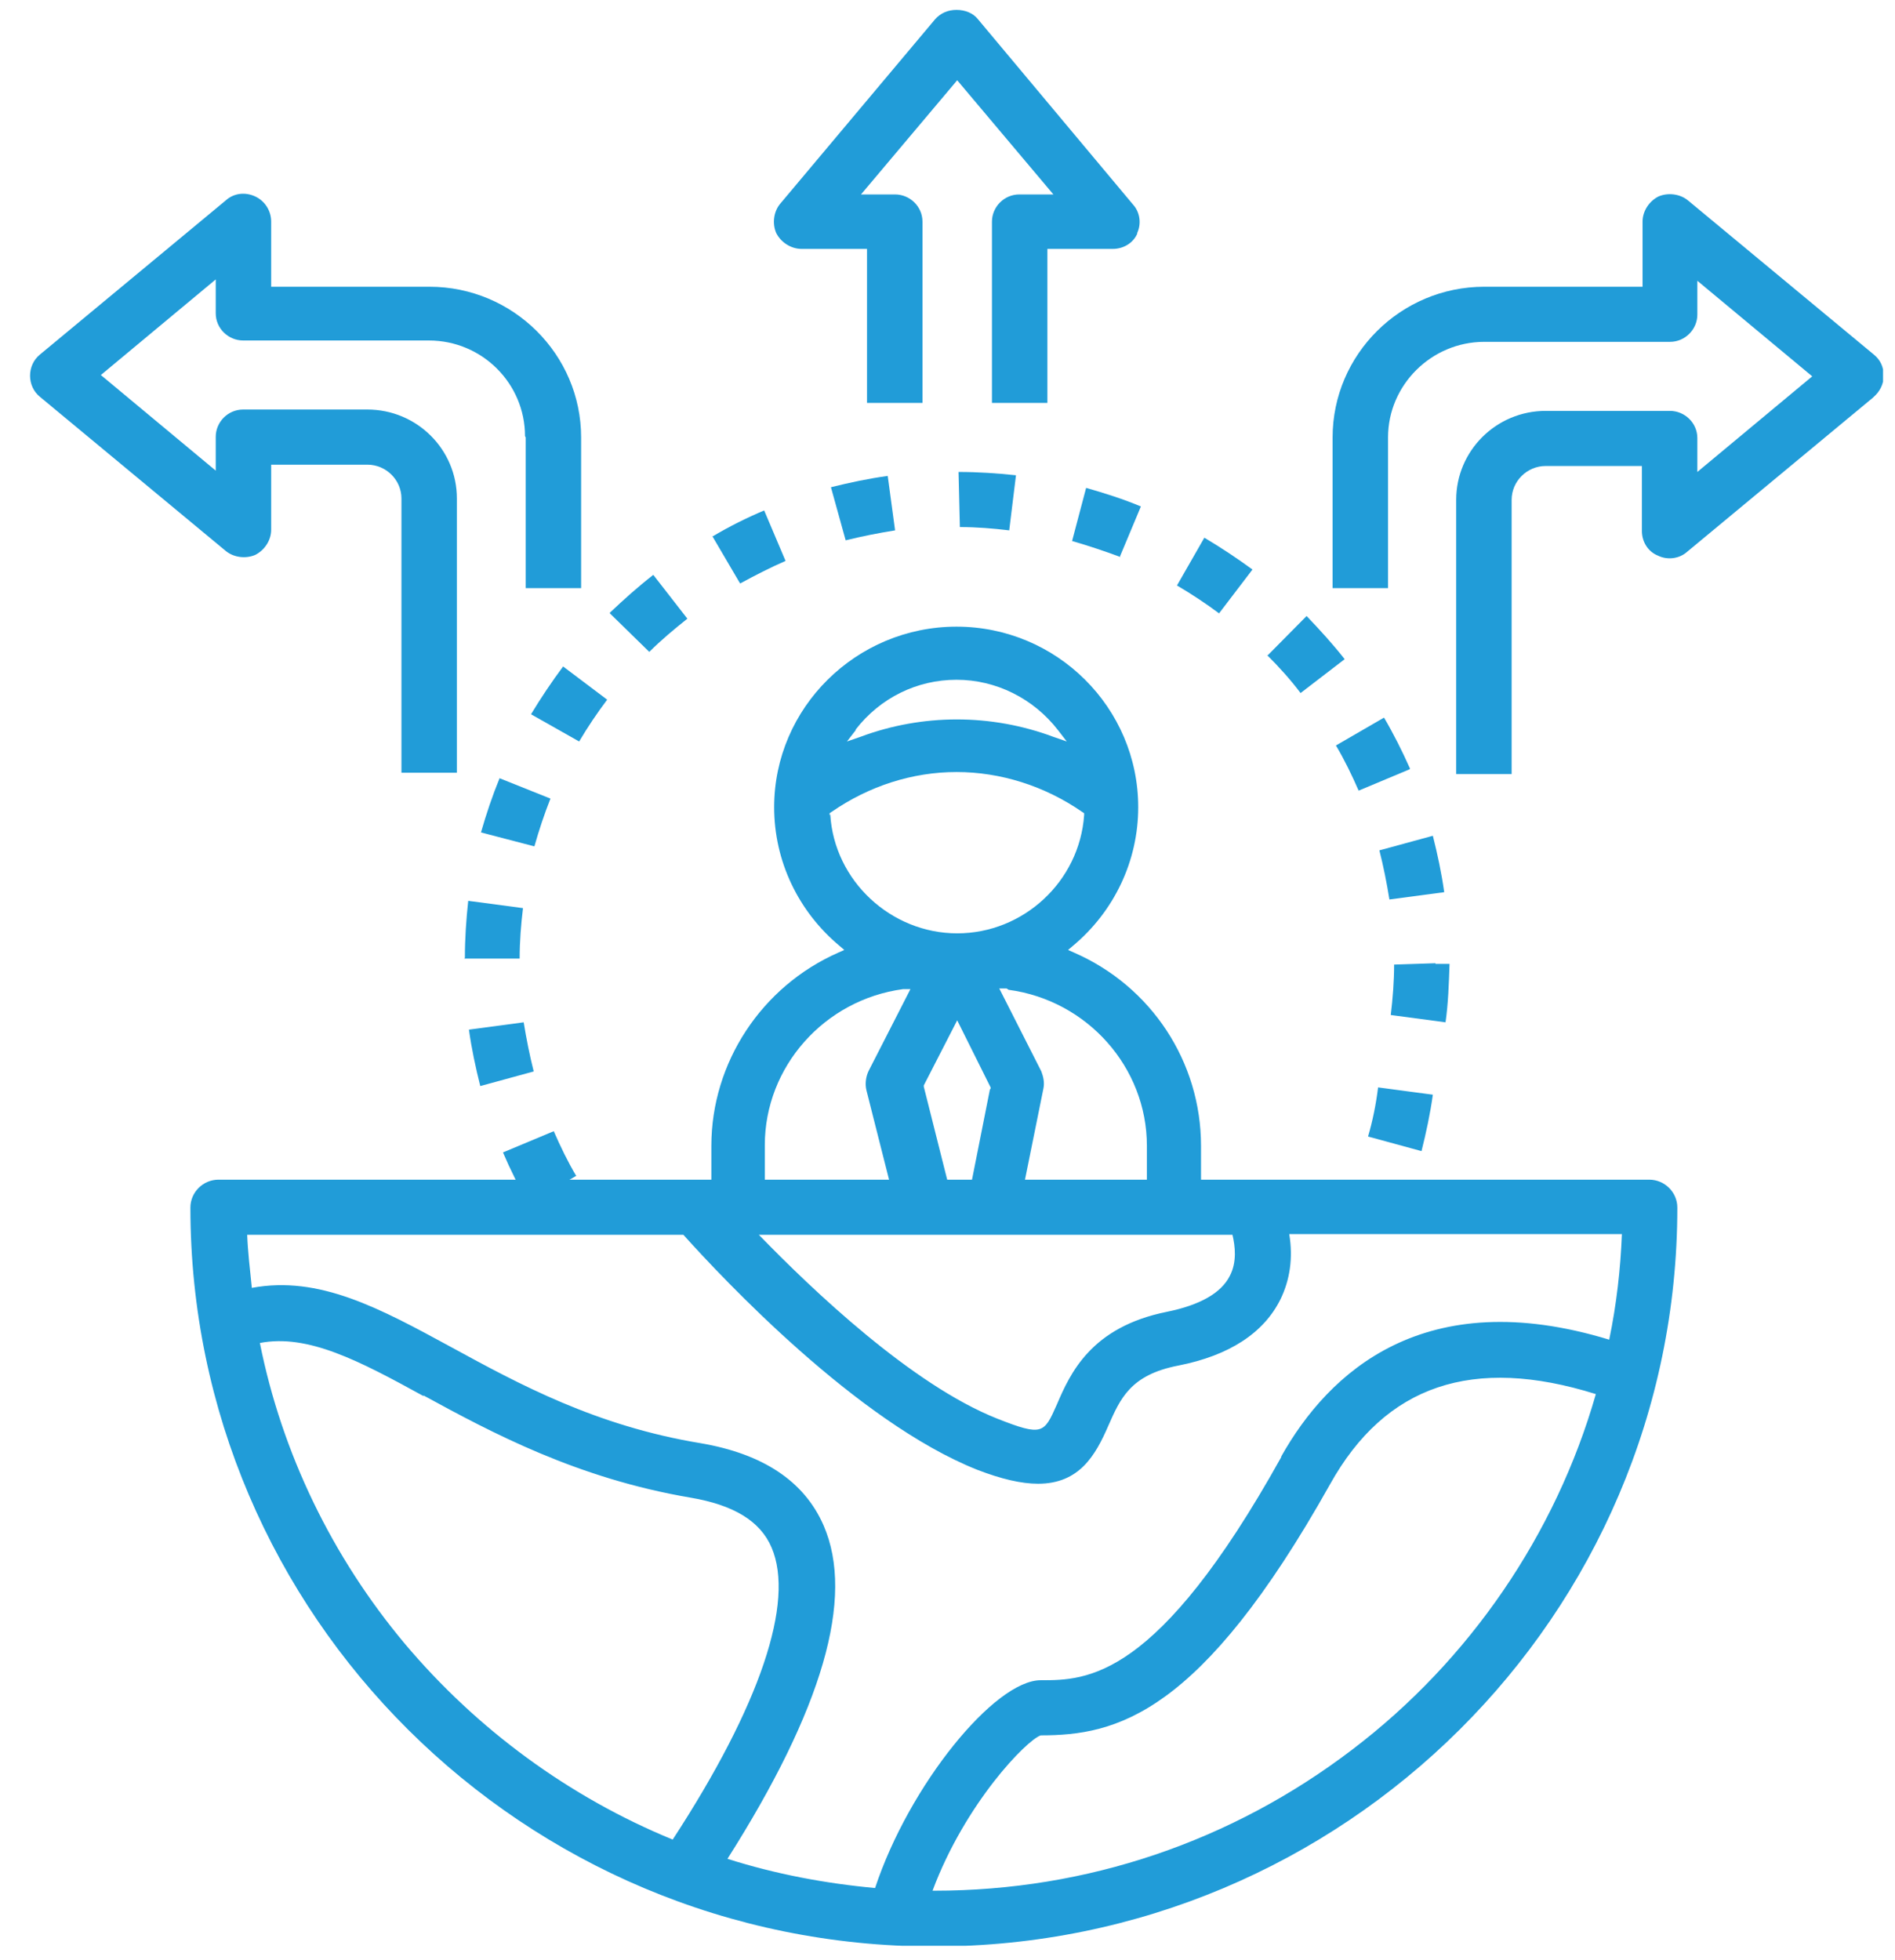 <svg width="59" height="61" viewBox="0 0 59 61" fill="none" xmlns="http://www.w3.org/2000/svg">
<g clip-path="url(#clip0_3131_1909)">
<path d="M17.948 36.614C17.677 36.16 17.449 35.685 17.241 35.209L15.66 35.87C15.889 36.408 16.159 36.945 16.451 37.462L17.948 36.594V36.614Z" fill="#219CD8"/>
<path d="M16.617 33.349C16.492 32.854 16.388 32.337 16.305 31.82L14.6 32.048C14.683 32.647 14.808 33.225 14.953 33.804L16.617 33.349Z" fill="#219CD8"/>
<path d="M44.694 29.981L43.405 30.023C43.405 30.539 43.363 31.076 43.301 31.593L45.006 31.82C45.089 31.242 45.11 30.622 45.131 30.002H44.694V29.981Z" fill="#219CD8"/>
<path d="M14.453 29.837H16.179C16.179 29.299 16.221 28.783 16.283 28.266L14.578 28.039C14.515 28.617 14.474 29.217 14.474 29.816" fill="#219CD8"/>
<path d="M44.965 27.77C44.881 27.171 44.757 26.592 44.611 26.014L42.947 26.468C43.072 26.964 43.176 27.481 43.259 27.997L44.965 27.77Z" fill="#219CD8"/>
<path d="M15.557 24.216C15.328 24.774 15.141 25.332 14.975 25.91L16.638 26.344C16.784 25.828 16.95 25.332 17.138 24.857L15.536 24.216H15.557Z" fill="#219CD8"/>
<path d="M43.902 23.927C43.653 23.369 43.382 22.831 43.091 22.336L41.594 23.203C41.864 23.658 42.093 24.133 42.301 24.609L43.882 23.947L43.902 23.927Z" fill="#219CD8"/>
<path d="M17.532 20.744C17.178 21.22 16.845 21.716 16.533 22.232L18.031 23.079C18.301 22.625 18.592 22.191 18.904 21.778L17.532 20.744Z" fill="#219CD8"/>
<path d="M39.453 20.393C39.828 20.765 40.181 21.158 40.493 21.571L41.866 20.517C41.491 20.042 41.096 19.608 40.68 19.174L39.474 20.393H39.453Z" fill="#219CD8"/>
<path d="M18.988 19.091L20.215 20.29C20.59 19.918 20.985 19.587 21.401 19.257L20.34 17.893C19.862 18.265 19.425 18.657 18.988 19.071" fill="#219CD8"/>
<path d="M37.955 19.091L38.995 17.727C38.516 17.376 38.017 17.046 37.497 16.736L36.645 18.223C37.102 18.492 37.539 18.781 37.955 19.091Z" fill="#219CD8"/>
<path d="M22.17 16.674L23.043 18.161C23.501 17.913 23.979 17.666 24.458 17.459L23.792 15.888C23.251 16.116 22.711 16.384 22.191 16.694" fill="#219CD8"/>
<path d="M34.855 17.355L35.521 15.764C34.98 15.537 34.398 15.351 33.816 15.186L33.379 16.839C33.878 16.984 34.377 17.149 34.876 17.335" fill="#219CD8"/>
<path d="M25.871 15.165L26.329 16.818C26.828 16.694 27.348 16.591 27.868 16.508L27.639 14.814C27.036 14.896 26.453 15.021 25.871 15.165Z" fill="#219CD8"/>
<path d="M31.424 16.488L31.632 14.793C31.05 14.731 30.447 14.69 29.844 14.69L29.885 16.405C30.405 16.405 30.904 16.446 31.424 16.508" fill="#219CD8"/>
<path d="M35.397 7.271C35.542 6.982 35.501 6.61 35.272 6.362L30.447 0.597C30.301 0.411 30.052 0.308 29.781 0.308C29.511 0.308 29.282 0.411 29.116 0.597L24.291 6.342C24.083 6.59 24.041 6.962 24.166 7.251C24.311 7.54 24.623 7.747 24.956 7.747H26.994V12.541H28.721V6.9C28.721 6.424 28.325 6.052 27.868 6.052H26.807L29.802 2.498L32.797 6.052H31.736C31.258 6.052 30.884 6.445 30.884 6.9V12.541H32.61V7.747H34.648C34.981 7.747 35.293 7.561 35.417 7.251" fill="#219CD8"/>
<path d="M58.336 12.355C58.523 12.19 58.648 11.962 58.648 11.694C58.648 11.425 58.544 11.198 58.336 11.032L52.554 6.238C52.305 6.032 51.931 5.99 51.639 6.114C51.348 6.259 51.14 6.569 51.14 6.9V8.925H46.211C43.612 8.925 41.49 11.032 41.49 13.615V18.306H43.216V13.615C43.216 11.983 44.568 10.64 46.211 10.64H51.993C52.471 10.64 52.846 10.247 52.846 9.793V8.739L56.423 11.714L52.846 14.69V13.636C52.846 13.161 52.45 12.789 51.993 12.789H48.125C46.586 12.789 45.338 14.029 45.338 15.558V24.092H47.064V15.558C47.064 14.979 47.542 14.504 48.125 14.504H51.12V16.529C51.12 16.86 51.307 17.17 51.619 17.294C51.91 17.438 52.284 17.397 52.534 17.17L58.315 12.376L58.336 12.355Z" fill="#219CD8"/>
<path d="M16.367 13.615V18.306H18.093V13.615C18.093 11.032 15.972 8.925 13.373 8.925H8.443V6.9C8.443 6.569 8.256 6.259 7.944 6.114C7.632 5.97 7.279 6.011 7.029 6.238L1.248 11.032C1.04 11.198 0.936 11.446 0.936 11.694C0.936 11.942 1.04 12.19 1.248 12.355L7.029 17.149C7.279 17.355 7.653 17.397 7.944 17.273C8.235 17.128 8.443 16.818 8.443 16.488V14.463H11.438C12.021 14.463 12.499 14.938 12.499 15.516V24.051H14.225V15.516C14.225 13.987 12.977 12.747 11.438 12.747H7.57C7.092 12.747 6.717 13.14 6.717 13.595V14.649L3.14 11.673L6.717 8.697V9.751C6.717 10.226 7.112 10.598 7.57 10.598H13.352C15.015 10.598 16.346 11.942 16.346 13.574" fill="#219CD8"/>
<path d="M30.821 33.907L30.218 36.945L30.093 36.904C29.927 36.862 29.76 36.821 29.594 36.8H29.511L28.762 33.825V33.783L29.802 31.758L30.842 33.845V33.887L30.821 33.907ZM25.83 25.373V25.311L25.892 25.27C27.057 24.464 28.409 24.03 29.781 24.03C31.154 24.03 32.526 24.464 33.691 25.27L33.754 25.311V25.373C33.608 27.44 31.861 29.051 29.802 29.051C27.743 29.051 25.975 27.419 25.85 25.352M26.641 22.707C27.41 21.716 28.554 21.158 29.781 21.158C31.008 21.158 32.173 21.736 32.942 22.728L33.213 23.079L32.797 22.935C30.863 22.212 28.721 22.212 26.786 22.935L26.37 23.079L26.641 22.728V22.707ZM31.403 30.808C33.857 31.138 35.708 33.225 35.708 35.664V38.309H37.393V35.664C37.393 33.06 35.854 30.704 33.441 29.651L33.254 29.568L33.4 29.444C34.689 28.369 35.438 26.799 35.438 25.125C35.438 22.026 32.901 19.505 29.781 19.505C26.662 19.505 24.103 22.026 24.103 25.125C24.103 26.799 24.852 28.369 26.142 29.444L26.287 29.568L26.1 29.651C23.708 30.704 22.148 33.081 22.148 35.664V38.309H23.812V38.102V35.643C23.812 33.205 25.663 31.118 28.117 30.787H28.346L27.036 33.349C26.953 33.535 26.932 33.742 26.974 33.928L27.743 36.966L28.429 38.288H31.362L31.695 37.792L32.485 33.887C32.526 33.701 32.485 33.515 32.422 33.349L31.112 30.767H31.341L31.403 30.808Z" fill="#219CD8"/>
<path d="M42.906 33.846C42.843 34.362 42.739 34.879 42.594 35.375L44.258 35.829C44.403 35.251 44.528 34.672 44.611 34.073L42.906 33.846Z" fill="#219CD8"/>
<path d="M38.289 39.714C38.018 40.251 37.353 40.623 36.334 40.83C33.963 41.305 33.318 42.752 32.902 43.723C32.507 44.611 32.465 44.715 31.051 44.157C28.389 43.103 25.29 40.148 23.626 38.433H38.372C38.455 38.784 38.517 39.28 38.289 39.714ZM39.89 45.355C36.022 52.298 33.838 52.298 32.403 52.298C30.968 52.298 28.306 55.563 27.245 58.766C25.685 58.622 24.146 58.332 22.649 57.857C25.602 53.208 26.621 49.736 25.644 47.484C25.041 46.099 23.751 45.252 21.817 44.921C18.552 44.384 16.16 43.082 14.039 41.925C11.834 40.727 9.942 39.693 7.841 40.086C7.779 39.487 7.716 38.95 7.696 38.433H21.276C22.503 39.797 26.684 44.26 30.427 45.748C31.176 46.037 31.8 46.182 32.32 46.182C33.609 46.182 34.108 45.293 34.504 44.384C34.878 43.537 35.19 42.793 36.687 42.504C38.268 42.194 39.349 41.491 39.869 40.437C40.16 39.838 40.264 39.156 40.14 38.412H50.497C50.455 39.487 50.33 40.603 50.102 41.698C44.341 39.941 41.367 42.71 39.89 45.335M32.403 54.014C34.753 54.014 37.374 53.394 41.408 46.203C43.135 43.103 45.859 42.194 49.686 43.392C48.438 47.752 45.755 51.679 42.115 54.447C38.351 57.32 33.838 58.849 29.096 58.849C29.096 58.849 29.055 58.849 29.034 58.849C30.053 56.121 31.966 54.158 32.403 54.014ZM13.186 43.434C15.307 44.591 17.97 46.017 21.505 46.616C22.836 46.843 23.668 47.339 24.022 48.166C24.75 49.86 23.668 53.084 20.944 57.258C17.72 55.935 14.85 53.828 12.604 51.162C10.337 48.455 8.777 45.231 8.091 41.801C9.588 41.512 11.19 42.359 13.186 43.454M51.37 36.718H6.801C6.323 36.718 5.928 37.11 5.928 37.586C5.928 50.273 16.306 60.585 29.075 60.585C41.845 60.585 52.223 50.273 52.223 37.586C52.223 37.11 51.828 36.718 51.349 36.718" fill="#219CD8"/>
</g>
<defs>
<clipPath id="clip0_3131_1909">
<rect width="57.692" height="60.256" fill="white" transform="translate(0.936 0.308)"/>
</clipPath>
</defs>
</svg>
